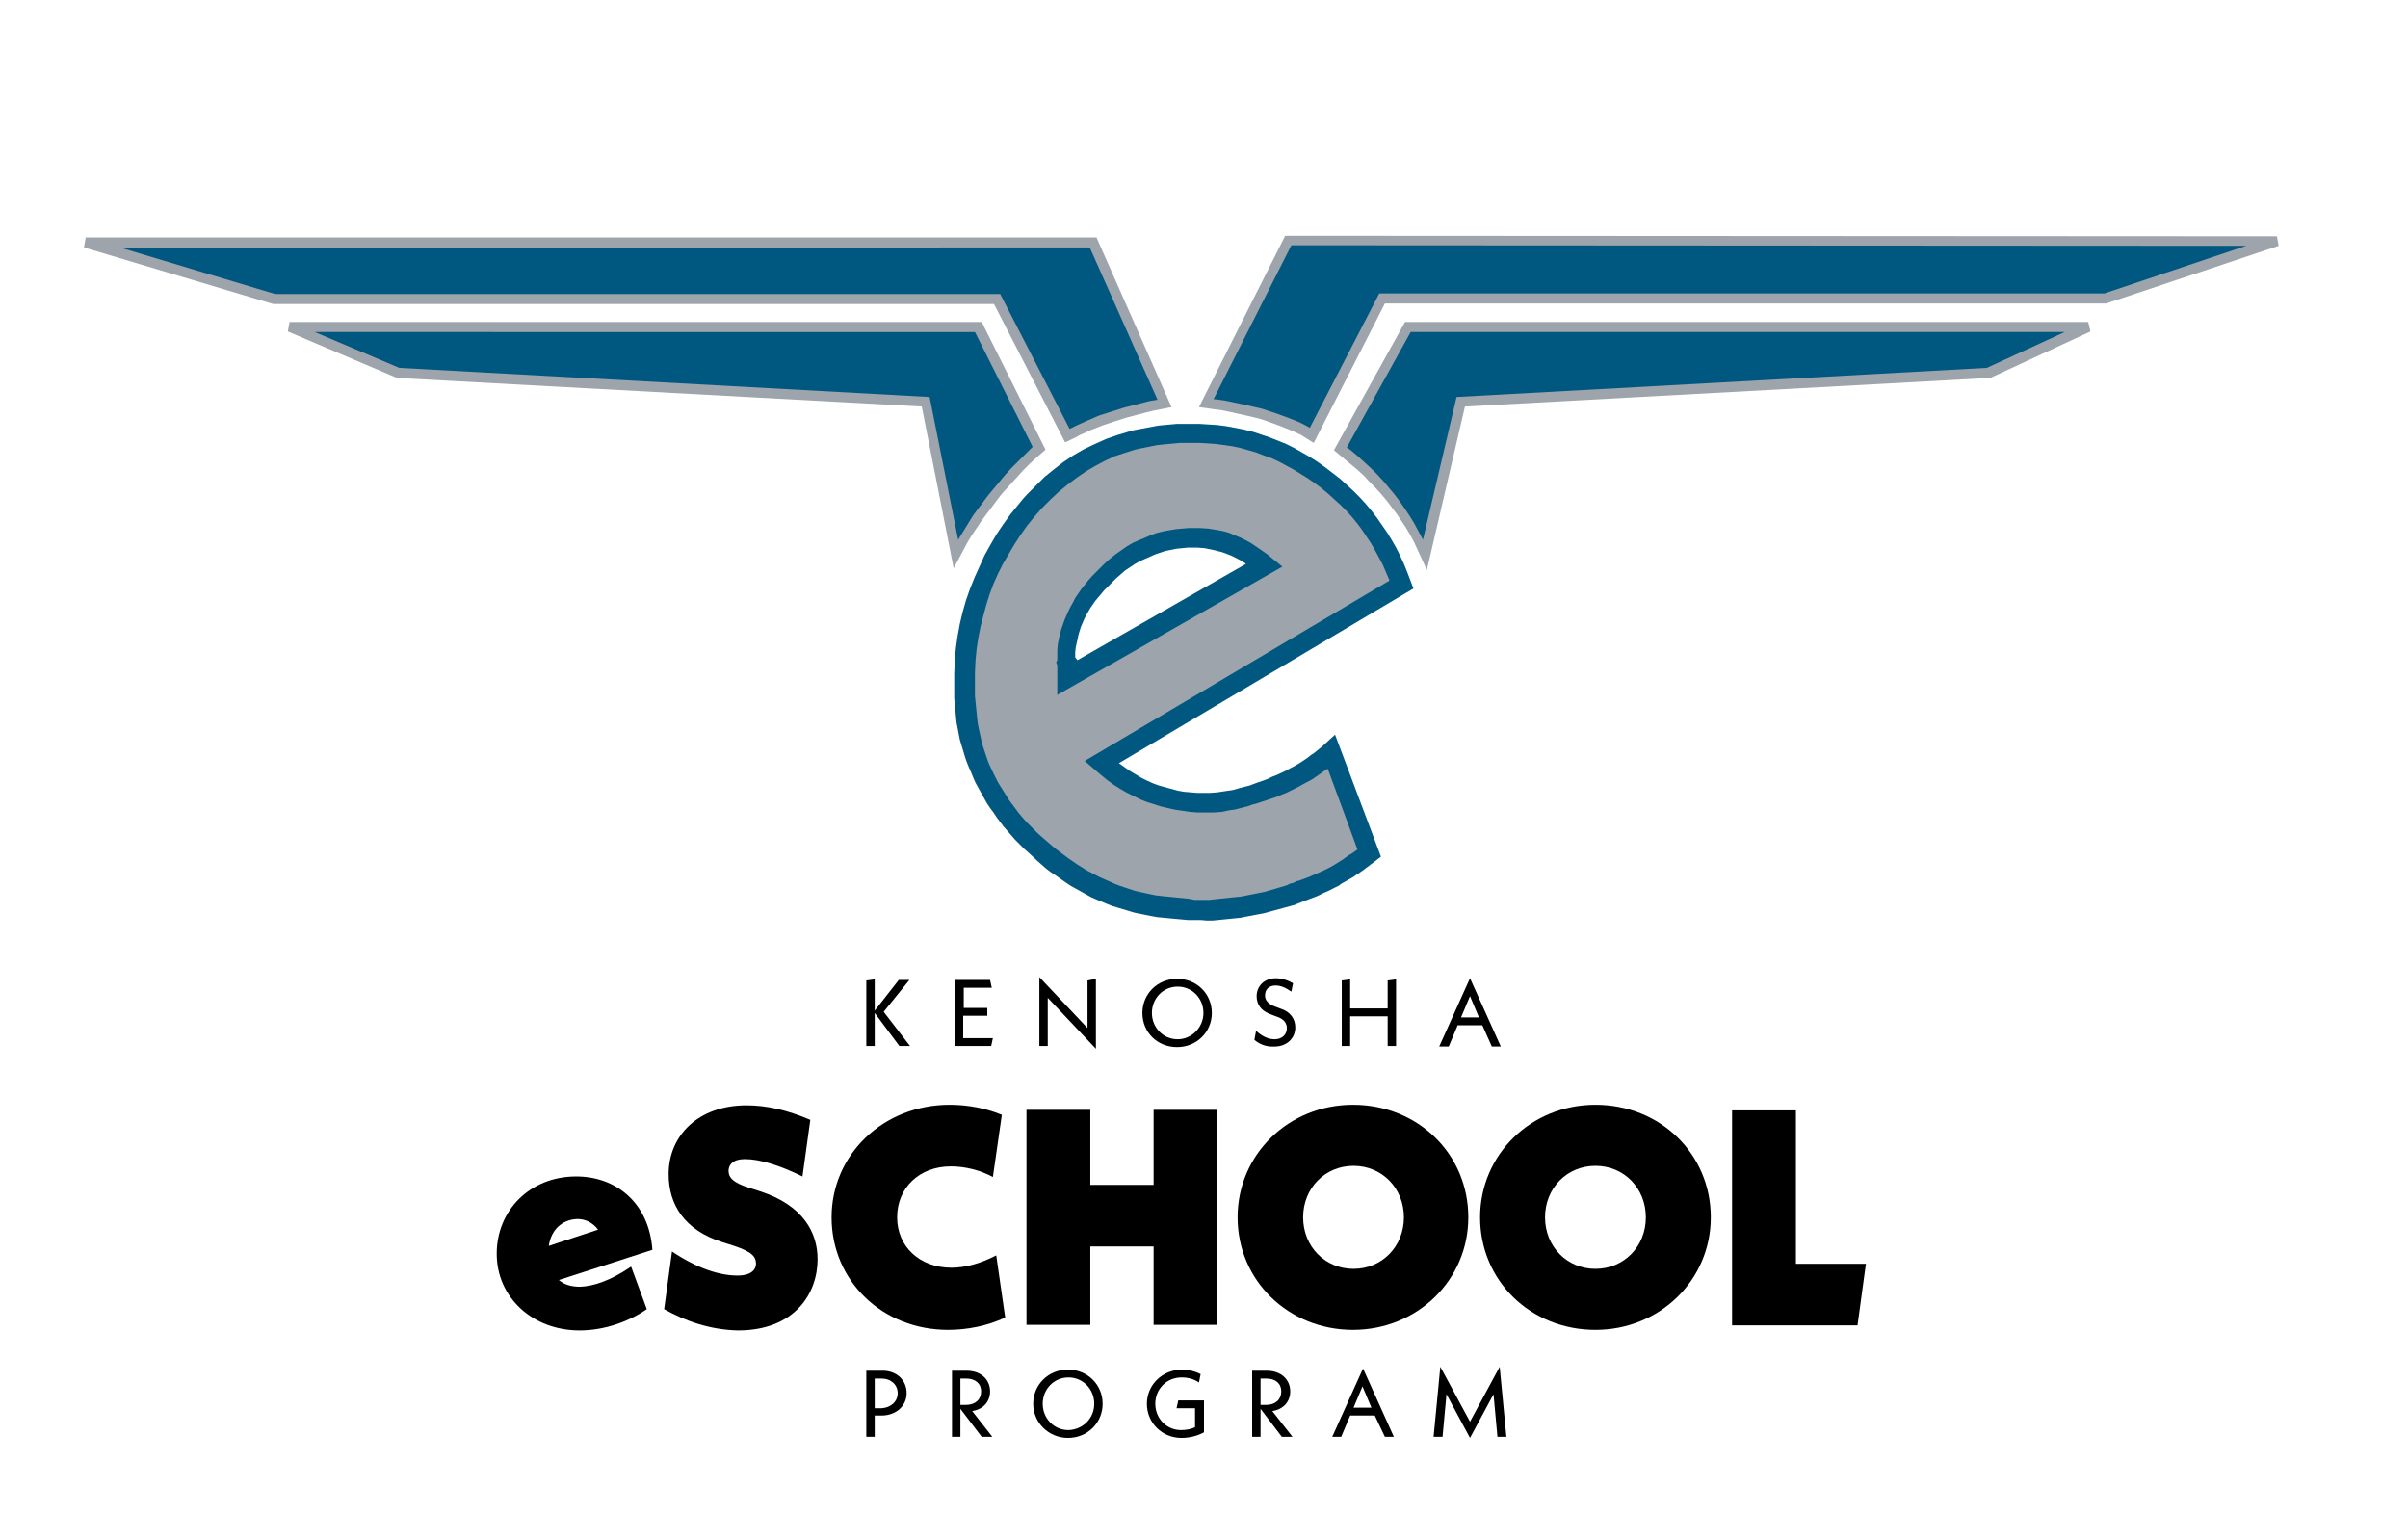 <?xml version="1.0" encoding="UTF-8"?>
<!-- Generator: Adobe Illustrator 28.2.0, SVG Export Plug-In . SVG Version: 6.00 Build 0)  -->
<svg xmlns="http://www.w3.org/2000/svg" xmlns:xlink="http://www.w3.org/1999/xlink" version="1.1" id="Layer_1" x="0px" y="0px" viewBox="0 0 430 275" style="enable-background:new 0 0 430 275;" xml:space="preserve">
<style type="text/css">
	.st0{fill:none;}
	.st1{enable-background:new    ;}
	.st2{fill-rule:evenodd;clip-rule:evenodd;fill:#9EA4AB;}
	.st3{fill:#005881;}
	.st4{fill-rule:evenodd;clip-rule:evenodd;fill:#005881;}
	.st5{fill:#9EA4AB;}
</style>
<rect x="58.2" y="188" class="st0" width="305.6" height="67.4"></rect>
<g class="st1">
	<path d="M160.6,186.8l-4.4-5.9v5.9h-1.5v-11.7l1.5-0.2v5.6l4.3-5.5h1.9l-4.6,5.7l4.7,6.1H160.6z"></path>
	<path d="M177.3,185.4l-0.3,1.4h-6.5V175h6.3l0.3,1.4h-5v3.6h4.2v1.4H172v4H177.3z"></path>
	<path d="M195.7,187.3l-8.6-9.1v8.6h-1.5v-12.3l8.6,9.1v-8.5l1.5-0.3V187.3z"></path>
	<path d="M204,180.9c0-3.4,2.7-6.1,6.2-6.1c3.5,0,6.2,2.7,6.2,6.1s-2.7,6.1-6.2,6.1C206.7,187,204,184.4,204,180.9z M214.9,180.9   c0-2.6-2-4.7-4.6-4.7c-2.6,0-4.6,2.1-4.6,4.7s2,4.7,4.6,4.7C212.8,185.6,214.9,183.5,214.9,180.9z"></path>
	<path d="M224,185.7l0.3-1.6c0.9,0.8,2,1.5,3.3,1.5c1.3,0,2.2-0.8,2.2-2c0-0.8-0.5-1.6-1.7-2l-0.8-0.3c-2.2-0.7-2.9-2-2.9-3.4   c0-1.8,1.4-3.2,3.4-3.2c1,0,2.1,0.3,3.1,0.9l-0.3,1.5c-1-0.7-1.9-1.1-2.8-1.1c-1.2,0-1.9,0.7-1.9,1.8c0,0.8,0.5,1.5,1.9,2l0.8,0.3   c1.9,0.6,2.7,1.9,2.7,3.4c0,1.9-1.5,3.4-3.7,3.4C226,187,224.8,186.4,224,185.7z"></path>
	<path d="M249.3,174.9v11.9h-1.5v-5.3h-6.7v5.3h-1.5v-11.7l1.5-0.2v5.2h6.7v-5L249.3,174.9z"></path>
	<path d="M264.7,183.1h-4.4l-1.6,3.8H257l5.5-12.2l5.5,12.2h-1.6L264.7,183.1z M264.1,181.7l-1.6-3.8l-1.6,3.8H264.1z"></path>
</g>
<g class="st1">
	<path d="M161.9,248.8c0,2.3-1.9,4-4.5,4h-1.2v3.8h-1.5v-11.8h2.7C160,244.7,161.9,246.4,161.9,248.8z M160.3,248.8   c0-1.5-1.2-2.6-2.9-2.6h-1.2v5.3h1.2C159.1,251.4,160.3,250.3,160.3,248.8z"></path>
	<path d="M175.3,256.6l-3.8-5v5H170v-11.8h2.6c2.6,0,4.2,1.6,4.2,3.7c0,1.8-1.2,3.2-3.2,3.5l3.6,4.6H175.3z M171.5,250.9h1   c1.7,0,2.7-1,2.7-2.4c0-1.4-1-2.3-2.7-2.3h-1V250.9z"></path>
	<path d="M184.5,250.7c0-3.4,2.7-6.1,6.2-6.1c3.5,0,6.2,2.7,6.2,6.1s-2.7,6.1-6.2,6.1C187.3,256.8,184.5,254.1,184.5,250.7z    M195.4,250.7c0-2.6-2-4.7-4.6-4.7c-2.6,0-4.6,2.1-4.6,4.7s2,4.7,4.6,4.7C193.4,255.3,195.4,253.3,195.4,250.7z"></path>
	<path d="M215,250.1v5.7c-1.1,0.6-2.5,1-4,1c-3.5,0-6.2-2.7-6.2-6.1s2.8-6.1,6.3-6.1c1.2,0,2.3,0.3,3.3,0.8l-0.3,1.5   c-0.9-0.6-1.9-0.9-3.1-0.9c-2.7,0-4.7,2.1-4.7,4.7s2,4.7,4.6,4.7c1,0,1.8-0.2,2.5-0.5v-3.4h-3.3l0.3-1.4H215z"></path>
	<path d="M228.9,256.6l-3.8-5v5h-1.5v-11.8h2.6c2.6,0,4.2,1.6,4.2,3.7c0,1.8-1.2,3.2-3.2,3.5l3.6,4.6H228.9z M225.1,250.9h1   c1.7,0,2.7-1,2.7-2.4c0-1.4-1-2.3-2.7-2.3h-1V250.9z"></path>
	<path d="M245.5,252.8h-4.4l-1.6,3.8h-1.6l5.5-12.2l5.5,12.2h-1.6L245.5,252.8z M244.9,251.4l-1.6-3.8l-1.6,3.8H244.9z"></path>
	<path d="M267.4,256.6l-0.7-7.6l-4.2,7.8l-4.2-7.8l-0.7,7.6H256l1.2-12.5l5.3,9.8l5.3-9.8l1.2,12.5H267.4z"></path>
</g>
<g class="st1">
	<path d="M112.7,226.2l2.8,7.6c-3,2.1-7.4,3.8-12,3.8c-8.4,0-14.8-5.9-14.8-13.7c0-7.7,5.9-13.8,14.2-13.8c7.1,0,13,4.7,13.6,13.1   l-16.7,5.4c0.9,0.8,2.2,1.2,3.8,1.2C105.9,229.7,108.9,228.8,112.7,226.2z M98,222.5l8.8-2.9c-0.9-1.2-2.2-1.9-3.7-1.9   C100.3,217.8,98.4,219.7,98,222.5z"></path>
	<path d="M118.6,233.8l1.4-10.3c4.6,3.1,8.6,4.3,11.7,4.3c2.6,0,3.3-1.2,3.3-2.1c0-1.2-0.6-2.1-3.9-3.2l-2.2-0.7   c-6.6-2.1-9.5-6.6-9.5-12.1c0-7,5.4-12.3,13.9-12.3c3.5,0,7.2,0.8,11.4,2.6l-1.4,10.1c-4.1-2-7.6-3.1-10.3-3.1   c-2.1,0-2.9,1-2.9,2.1c0,1.2,0.8,2.1,3.6,3l2.2,0.7c7.5,2.5,10.1,7.3,10.1,12.1c0,6.1-4.1,12.7-14.2,12.7   C126.8,237.5,122.3,235.9,118.6,233.8z"></path>
	<path d="M148.5,217.4c0-11.2,9.2-20.1,21.1-20.1c3.4,0,6.7,0.7,9.3,1.8l-1.6,11.1c-2.2-1.2-4.9-1.9-7.5-1.9c-5.6,0-9.6,3.8-9.6,9.1   c0,5.2,4,9,9.7,9c2.4,0,5.1-0.7,8-2.2l1.6,11.1c-3.2,1.5-6.8,2.2-10.2,2.2C157.5,237.5,148.5,228.7,148.5,217.4z"></path>
	<path d="M217.4,198.2v38.4H206v-14h-11.3v14h-11.4v-38.4h11.4v13.4H206v-13.4H217.4z"></path>
	<path d="M221,217.4c0-11.2,9.1-20.1,20.6-20.1c11.6,0,20.6,8.8,20.6,20.1c0,11.2-9.1,20.1-20.6,20.1   C230.1,237.5,221,228.7,221,217.4z M250.7,217.4c0-5.2-3.9-9.2-9-9.2c-5.1,0-9,4-9,9.2c0,5.2,3.9,9.2,9,9.2   C246.8,226.6,250.7,222.6,250.7,217.4z"></path>
	<path d="M264.3,217.4c0-11.2,9.1-20.1,20.6-20.1c11.6,0,20.6,8.8,20.6,20.1c0,11.2-9.1,20.1-20.6,20.1   C273.3,237.5,264.3,228.7,264.3,217.4z M293.9,217.4c0-5.2-3.9-9.2-9-9.2c-5.1,0-9,4-9,9.2c0,5.2,3.9,9.2,9,9.2   C290,226.6,293.9,222.6,293.9,217.4z"></path>
	<path d="M333.2,225.7l-1.5,11h-22.4v-38.4h11.4v27.4H333.2z"></path>
</g>
<g>
	<g>
		<path class="st2" d="M235.7,85l-1.3-0.9l-1.3-0.8l-1.4-0.8l-1.4-0.7l-1.4-0.7l-1.4-0.6l-1.4-0.6l-1.4-0.5l-1.5-0.5l-1.5-0.4    l-1.5-0.3l-1.5-0.3l-1.5-0.2l-1.5-0.1l-1.6-0.1h-0.8h-0.8h-1.1h-1.1l-2.1,0.2l-1.1,0.1l-1,0.2l-2,0.4l-1,0.2l-1,0.3l-1.9,0.6    l-1.9,0.7l-1.8,0.8l-1.8,0.9l-1.7,1l-1.7,1.1l-0.8,0.6l-0.8,0.6l-1.6,1.3l-1.6,1.5l-1.5,1.5l-0.7,0.8l-0.7,0.9l-1.4,1.7l-1.3,1.7    l-1.2,1.7l-1.1,1.8l-1,1.8l-0.9,1.9l-0.8,1.9l-0.7,1.9l-0.7,1.9l-0.5,2l-0.5,2l-0.4,2.1l-0.3,2.1l-0.2,2.1l-0.1,2.2v2.2v1v1.1    l0.1,1l0.1,1l0.1,1l0.1,1l0.2,1l0.2,1l0.2,1l0.2,1l0.3,0.9l0.3,1l0.3,0.9l0.3,0.9l0.4,0.9l0.4,0.9l0.4,0.9l0.4,0.9l0.5,0.9    l0.5,0.9l0.5,0.8l0.5,0.8l0.5,0.8l0.6,0.8l0.6,0.8l0.6,0.8l0.6,0.8l0.7,0.8l0.7,0.7l0.7,0.8l0.7,0.7l0.8,0.7l1.5,1.4l0.8,0.7    l0.8,0.6l0.8,0.6l0.8,0.6l1.7,1.1l0.8,0.5l0.9,0.5l1.7,0.9l0.9,0.4l0.9,0.4l1.8,0.8l0.9,0.3l0.9,0.3l1.9,0.6l1,0.3l1,0.2l2,0.4    l1,0.2l1,0.1l2.1,0.2l1,0.1l1.1,0.1h1.1h1.1h0.9h0.9l0.9-0.1l1-0.1l1.9-0.2l1-0.1l1-0.2l1-0.2l1-0.2l1-0.2l1-0.3l2.1-0.6l1.1-0.3    l1.1-0.3l0.5-0.2l0.1-0.1h0.1l0.3-0.1l0.5-0.2l0.1-0.1h0.1l0.3-0.1l1-0.4l1-0.4l0.9-0.4l0.9-0.4l0.9-0.4l0.9-0.4l0.2-0.1l0.2-0.1    l0.4-0.2l0.8-0.5l0.8-0.5l0.4-0.3l0.4-0.2l0.4-0.3l0.4-0.3l0.7-0.5l0.7-0.5l0.7-0.5l-6.7-18.1l-0.5,0.4l-0.5,0.4l-0.5,0.4    l-0.5,0.4l-0.3,0.2l-0.3,0.2l-0.6,0.4l-1.3,0.8l-1.4,0.8l-0.2,0.1h-0.1l-0.1,0.1l-0.4,0.2l-0.7,0.4l-1.6,0.7l-0.8,0.4l-0.8,0.4    l-0.9,0.3l-0.8,0.3l-0.8,0.3l-0.8,0.3l-0.8,0.2l-0.8,0.2l-1.5,0.4l-0.8,0.2l-0.7,0.1l-1.4,0.2l-1.4,0.1h-0.6h-0.6h-1.3l-1.3-0.1    l-1.2-0.2l-1.2-0.2l-1.2-0.3l-1.2-0.3l-0.9,0.3l-1.1-0.4l-1.2-0.5l-1.1-0.5l-1.1-0.6l-1.1-0.6l-1.1-0.7l-1-0.7l-1-0.8l-1-0.8    l53.6-31.7l-0.6-1.5l-0.6-1.4l-0.7-1.4l-0.7-1.4l-0.8-1.4l-0.8-1.3l-0.9-1.3l-0.9-1.2l-1-1.2l-1-1.2l-1.1-1.2l-1.1-1.1l-1.2-1.1    l-1.2-1l-1.2-1L235.7,85L235.7,85z M213.3,96h0.7l0.7,0.1l0.7,0.1l0.7,0.1l0.9,0.2l0.9,0.2l0.9,0.3l0.9,0.3l0.9,0.4l0.9,0.4    l0.9,0.5l0.9,0.5l1.3,0.9l0.7,0.5l0.7,0.5l-35.4,20v-2.6l0,0l0,0l-0.1-1v-1l0.1-1l0.2-1l0.3-1.5l0.5-1.5l0.6-1.5l0.4-0.7l0.4-0.7    l0.4-0.7l0.5-0.7l0.5-0.7l0.6-0.7l0.6-0.7l0.6-0.7l1.4-1.4l0.8-0.8l0.9-0.7l0.9-0.7l0.9-0.6l0.9-0.6l0.9-0.5l1-0.5l1-0.4l1-0.4    l1-0.3l1-0.3l1.1-0.2l1-0.2l1.1-0.1l1.1-0.1L213.3,96L213.3,96z"></path>
		<path class="st3" d="M214.4,164.3h-1.2h-1.1l-1.1-0.1l-1.1-0.1l-2.1-0.2l-1.1-0.1l-1.1-0.2l-2-0.4l-1-0.2l-1-0.3l-2-0.6l-1-0.3    l-1-0.4l-1.9-0.8l-0.9-0.4l-0.9-0.5l-1.8-1l-0.9-0.5l-0.9-0.6l-1.7-1.2l-0.9-0.6l-0.8-0.6l-0.8-0.7l-0.8-0.7l-1.5-1.4l-0.9-0.8    l-0.8-0.8l-0.8-0.8l-0.7-0.8l-0.7-0.8l-0.7-0.8l-0.6-0.8L178,146l-0.6-0.9l-0.6-0.8l-0.6-0.9l-0.5-0.9l-0.5-0.9l-0.5-0.9l-0.5-0.9    l-0.4-0.9l-0.4-1L173,137l-0.4-1l-0.3-0.9l-0.3-1l-0.3-1l-0.3-1l-0.2-1L171,130l-0.2-1l-0.1-1.1l-0.2-2.1l-0.1-1.1v-1.1v-1.1v-2.3    l0.1-2.3l0.2-2.2l0.3-2.1l0.4-2.2l0.5-2.1l0.6-2.1l0.7-2l0.8-2l0.9-2l0.9-2l1-1.8l1.1-1.9l1.2-1.8l1.3-1.8l2.1-2.6l0.8-0.9    l1.6-1.6l1.6-1.6l1.6-1.3l0.9-0.7l0.9-0.7l1.8-1.2l1.9-1.1l1.9-0.9l2-0.9l2-0.7l2-0.6l1.1-0.3l1.1-0.2l2.1-0.4l1.1-0.2l1.1-0.1    l2.2-0.2h1.1h1.1h0.8h0.9l1.6,0.1l1.6,0.1l1.6,0.2l1.6,0.3l1.6,0.3l1.6,0.4l1.5,0.5l1.5,0.5l1.5,0.6l1.5,0.6l1.4,0.7l1.4,0.8    l1.4,0.8l1.4,0.9l1.4,1l1.3,1l1.3,1l1.2,1.1l1.2,1.1l1.1,1.1l1.1,1.2l1,1.2l1,1.3l0.9,1.3l0.9,1.3l0.8,1.3l0.8,1.4l0.7,1.4    l0.7,1.5l0.6,1.5l1.1,2.9l-52.6,31.2l1,0.7l1,0.7l1,0.6l1,0.6l1,0.5l1.1,0.5l1.1,0.4l1.1,0.3l1.1,0.3l1.1,0.3l1.1,0.2l1.2,0.1    l1.2,0.1h1.2h0.5h0.6l1.3-0.1l1.3-0.2l0.7-0.1l0.7-0.1l1.4-0.4l0.8-0.2l0.8-0.2l0.8-0.3l0.8-0.3l0.9-0.3l0.8-0.3l0.8-0.4l0.8-0.3    l1.5-0.7l0.9-0.5l0.2-0.1l0.4-0.2l1.2-0.7l1.2-0.8l0.5-0.4l0.4-0.3l0.2-0.1l0.5-0.4l0.5-0.4l0.5-0.4l2.4-2.2l8.2,21.8l-2.5,1.9    l-0.8,0.6l-0.3,0.2l-0.4,0.3l-0.5,0.3l-0.4,0.3l-0.9,0.5l-1.4,0.8l-0.2,0.2l-1,0.5l-1,0.5l-0.9,0.4l-1,0.5l-2.1,0.8l-0.3,0.1l0,0    l-0.7,0.3l-0.3,0.1l0,0l-0.7,0.3l-1.1,0.3l-1.1,0.3l-2.2,0.6l-1.1,0.3l-1.1,0.2l-1,0.2l-1.1,0.2l-1,0.2l-1,0.1l-2,0.2l-1,0.1    l-1,0.1h-1L214.4,164.3z M213.3,160.7h1h0.8h0.9l0.9-0.1l0.9-0.1l1.9-0.2l1-0.1l1-0.1l1-0.2l1-0.2l1-0.2l1-0.2l2.1-0.6l1-0.3    l1-0.3l0.4-0.2l0.2-0.1l0.5-0.1l0.4-0.2l0.1-0.1l0.5-0.1l1.9-0.7l0.9-0.4l0.9-0.4l0.9-0.4l0.8-0.4l0.2-0.1l0.7-0.4l0.8-0.5    l0.8-0.5l0.4-0.3l0.3-0.2l0.4-0.3l0.4-0.2l0.7-0.5l0.4-0.3l-5.3-14.4l-0.2,0.1l-0.3,0.2l-0.3,0.2l-0.7,0.5l-1.3,0.9l-1.5,0.8    l-0.2,0.1l-0.5,0.3l-0.8,0.4l-1.6,0.8l-0.8,0.3l-0.9,0.4l-0.9,0.3l-0.9,0.3l-0.9,0.3l-0.9,0.3l-0.8,0.2l-0.8,0.3l-1.6,0.4    l-0.8,0.2l-0.8,0.1l-1.5,0.3l-1.4,0.1H216h-0.7h-1.4l-1.4-0.1l-1.3-0.2l-1.4-0.2l-1.3-0.3l-1.3-0.3l-1.2-0.4l-1.3-0.4l-1.2-0.5    l-1.2-0.6l-1.2-0.6l-1.2-0.7l-1.1-0.7l-1.1-0.8l-1.1-0.9l-2.9-2.5l54.4-32.2v-0.1l-0.6-1.4l-0.6-1.4l-0.7-1.3l-0.7-1.3l-0.7-1.2    l-0.8-1.2l-0.8-1.2l-0.9-1.2l-0.9-1.1l-1-1.1l-1-1l-1.1-1l-1.1-1l-1.2-1l-1.2-0.9l-1.3-0.9l-1.3-0.8l-1.3-0.8l-1.3-0.7l-1.3-0.7    l-1.3-0.6l-1.4-0.5l-1.3-0.5l-1.4-0.4l-1.4-0.4l-1.4-0.3l-1.4-0.2l-1.5-0.2l-1.5-0.1l-1.5-0.1h-0.7h-0.8h-1.1h-1l-2.1,0.2l-1,0.1    l-0.9,0.1l-2,0.4l-1,0.2l-0.9,0.2l-1.9,0.6l-1.8,0.6l-1.7,0.8l-1.7,0.9l-1.7,1l-1.6,1.1l-0.8,0.6l-0.8,0.6l-1.6,1.3l-1.5,1.4    l-1.5,1.5l-0.7,0.8l-0.7,0.8l-1.3,1.6l-1.2,1.7l-1.1,1.7l-1,1.7l-1,1.7l-0.9,1.8l-0.8,1.8l-0.7,1.9l-0.6,1.9l-0.5,1.9l-0.5,1.9    l-0.4,2l-0.3,2l-0.2,2.1l-0.1,2.1v2.2v1v1l0.1,1l0.2,2l0.1,1l0.1,0.9l0.2,1l0.2,0.9l0.2,0.9l0.2,0.9l0.3,0.9l0.3,0.9l0.3,0.9    l0.3,0.8l0.8,1.7l0.4,0.8l0.4,0.8l0.5,0.8l0.5,0.8l0.5,0.8l0.5,0.8l0.6,0.8l0.6,0.8l0.6,0.8l0.6,0.7l0.7,0.8l0.7,0.7l0.7,0.7    l0.7,0.7l0.8,0.7l1.5,1.3l0.7,0.6l0.8,0.6l0.8,0.6l0.8,0.6l1.6,1.1l0.8,0.5l0.8,0.5l1.7,0.9l0.8,0.4l0.9,0.4l1.8,0.8l0.8,0.3    l0.9,0.3l1.8,0.6l0.9,0.2l0.9,0.2l1.9,0.4l0.9,0.1l1,0.1l2,0.2l1,0.1l1,0.1L213.3,160.7z M188.8,124.1v-5.3l-0.2-0.5l0.2-0.4v-0.6    v-1.2l0.1-1.1l0.2-1l0.4-1.6l0.6-1.7l0.7-1.6l0.4-0.8l0.4-0.7l0.4-0.8l1.1-1.6l1.2-1.5l0.7-0.8l1.4-1.4l0.9-0.9l0.9-0.8l1-0.8    l1-0.7l1-0.7l1-0.6l1.1-0.5l1-0.4l1.1-0.5l1.1-0.4l1.2-0.3l1.1-0.2l1.2-0.2l1.1-0.1l1.2-0.1h1.1h0.8l1.6,0.1l1.8,0.3l1,0.2l1,0.3    l0.9,0.4l1,0.4l1,0.5l0.9,0.5l0.9,0.6l1.3,0.9l0.7,0.5l2.7,2.2L188.8,124.1z M192.4,117.9L192.4,117.9l30.1-17.2l-0.3-0.2    l-0.8-0.5l-0.8-0.4l-0.8-0.4l-0.8-0.3l-0.8-0.3l-0.8-0.2l-0.8-0.2l-1.5-0.3l-1.3-0.1h-0.6h-1.1l-1,0.1l-1,0.1l-1,0.2l-1,0.2    l-0.9,0.3l-0.9,0.3l-0.9,0.4l-0.9,0.4l-0.9,0.4l-0.9,0.5l-0.9,0.6l-0.9,0.6l-0.8,0.7l-0.8,0.7l-0.8,0.8l-1.3,1.3l-0.5,0.6    l-1.1,1.3l-0.9,1.3l-0.4,0.7l-0.4,0.7l-0.3,0.6L193,112l-0.4,1.3l-0.3,1.4l-0.2,0.9l-0.1,0.9v0.9L192.4,117.9z"></path>
	</g>
	<g>
		<g>
			<polygon class="st4" points="355.2,66.6 372.9,58.4 357.9,58.4 342.8,58.4 327.7,58.4 312.6,58.4 297.3,58.4 282.1,58.4      266.8,58.4 251.4,58.4 239.3,80.1 240.6,81.1 241.8,82.2 243,83.2 244.2,84.3 245.3,85.4 246.4,86.6 247.4,87.7 248.4,88.9      249.3,90.1 250.2,91.3 251,92.5 251.8,93.8 252.5,95.1 253.2,96.4 253.9,97.7 254.5,99.1 261,71.7    "></polygon>
			<path class="st5" d="M254.8,101.8l-1.7-3.7l-0.6-1.3l-0.7-1.3l-0.7-1.2l-0.8-1.2l-0.8-1.2l-0.9-1.2l-0.9-1.2l-1-1.2l-1-1.1     l-1.1-1.1l-1-1.1l-1.2-1.1l-1.2-1l-1.2-1l-1.8-1.5l12.7-22.9h122l0.4,1.7l-17.9,8.3h-0.2l-93.6,5.1L254.8,101.8z M240.5,79.9     l0.7,0.5l1.3,1.1l1.2,1.1l1.2,1.1l1.1,1.1l1.1,1.2l1,1.2l1,1.2l0.9,1.2l0.9,1.3l0.8,1.2l0.8,1.3l0.7,1.3l0.7,1.3l0.2,0.4l6-25.5     l94.7-5.2l13.9-6.4H251.9L240.5,79.9z"></path>
		</g>
		<g>
			<polygon class="st4" points="48.9,53.4 15.3,43.3 195.2,43.3 208,72.1 205.5,72.5 204.3,72.8 203.2,73.1 200.9,73.7 198.7,74.4      196.5,75.1 194.5,75.9 192.5,76.8 191.5,77.3 190.6,77.8 178,53.4    "></polygon>
			<path class="st5" d="M190.2,79l-12.7-24.7H48.8L15,44.2l0.3-1.8h180.5l13.4,30.3l-3.5,0.7l-1.2,0.3l-3.4,0.9l-2.2,0.7l-2.1,0.7     l-2,0.8l-2,0.9l-0.9,0.5L190.2,79z M49.1,52.5h129.5L191,76.6l0.2-0.1l1-0.5l2-0.9l2.1-0.9l2.2-0.7l2.2-0.7l3.5-0.9l1.2-0.3     l1.3-0.2l-12.1-27.2H21.4L49.1,52.5z"></path>
		</g>
		<g>
			<polygon class="st4" points="375.9,53.4 406.5,43.2 229.9,43.1 215.4,72 216.9,72.2 218.4,72.5 219.9,72.7 221.3,73 222.6,73.3      223.9,73.6 225.2,74 226.4,74.3 227.5,74.7 228.7,75.1 229.7,75.5 230.7,75.9 231.7,76.3 232.6,76.8 233.4,77.3 234.2,77.8      246.8,53.4    "></polygon>
			<path class="st5" d="M234.6,79.1l-1.6-1l-0.8-0.5l-0.9-0.4l-0.9-0.4l-1-0.4l-1-0.4l-1.1-0.4l-1.1-0.4l-1.2-0.4l-1.2-0.3l-1.3-0.3     l-2.7-0.6l-1.4-0.3l-1.5-0.2l-2.8-0.4l15.4-30.6h0.6l176.5,0.1l0.3,1.7l-30.8,10.3H247.3L234.6,79.1z M216.7,71.3h0.3l1.5,0.2     l1.5,0.3l2.8,0.6l1.3,0.3l1.3,0.3l1.2,0.4l1.2,0.4l1.1,0.4l1.1,0.4l1,0.4l1,0.4l1,0.5l0.9,0.5l12.4-24h129.5l25.3-8.5l-170.5-0.1     L216.7,71.3z"></path>
		</g>
		<g>
			<polygon class="st4" points="170.8,98.9 172.2,96.3 173,95 173.8,93.7 174.7,92.5 175.5,91.2 176.4,90 177.4,88.9 178.3,87.7      179.3,86.5 180.3,85.4 181.3,84.3 182.3,83.2 183.4,82.1 184.6,81 185.7,80 174.9,58.4 51.8,58.4 71.1,66.6 165.3,71.7    "></polygon>
			<path class="st5" d="M170.3,101.5l-5.7-28.9l-93.7-5.1l-19.5-8.3l0.3-1.7h123.6l11.4,22.8l-1.7,1.5l-1.1,1l-1.1,1.1l-1,1.1     l-1,1.1l-1,1.1l-1,1.1l-0.9,1.2l-0.9,1.2l-0.9,1.2l-0.9,1.2l-0.8,1.2l-0.8,1.2l-0.8,1.3L170.3,101.5z M71.3,65.7l94.7,5.2     l5.1,25.5l0.3-0.5l0.8-1.3l0.8-1.3l0.8-1.3l0.9-1.2l0.9-1.2l0.9-1.2l1-1.2l1-1.2l1-1.2l1-1.1l1.1-1.1l1.1-1.1l1.1-1.1l0.6-0.6     l-10.3-20.5H56.2L71.3,65.7z"></path>
		</g>
	</g>
</g>
</svg>
